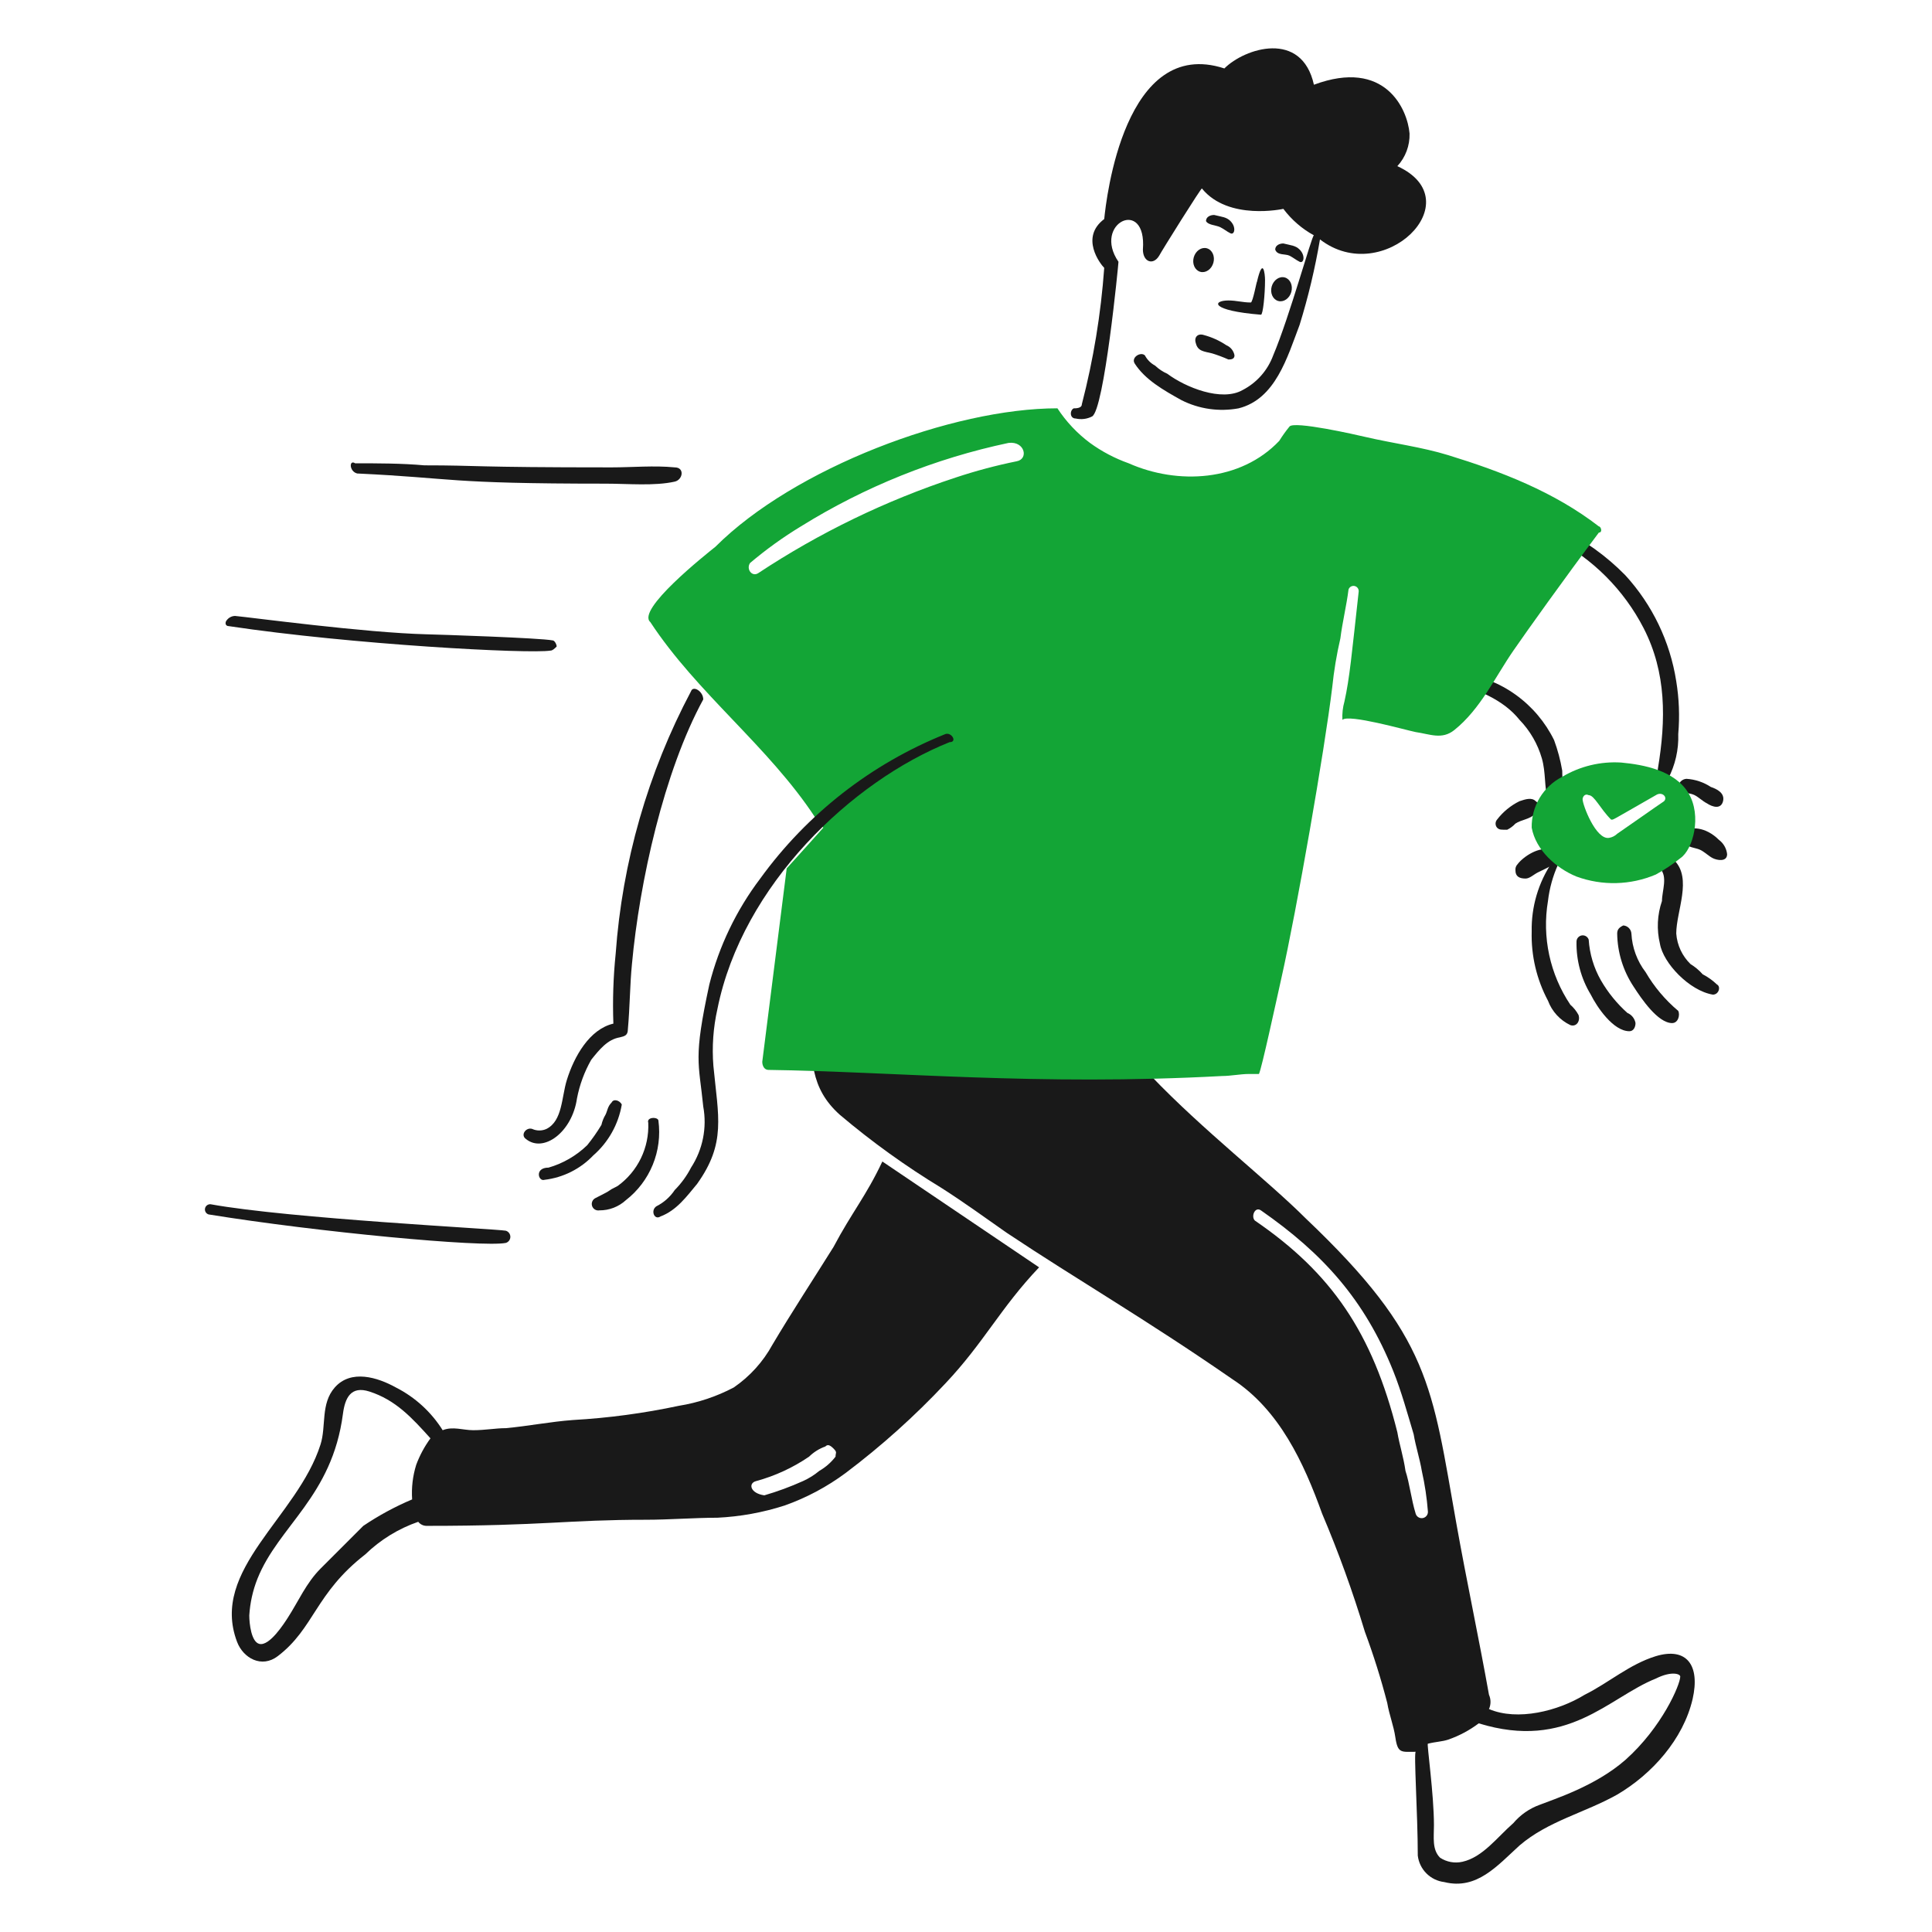 <svg width="200" height="200" viewBox="0 0 200 200" fill="none" xmlns="http://www.w3.org/2000/svg">
<path d="M171.415 171.444C168.675 172.287 166.568 174.183 164.039 175.444C161.3 177.13 157.085 178.184 154.139 176.92C154.243 176.688 154.297 176.437 154.297 176.182C154.297 175.928 154.243 175.676 154.139 175.444C153.086 169.544 151.821 163.644 150.768 157.744C148.223 143.493 148.129 138.444 135.175 126.136C131.204 122.167 124.558 117.029 119.16 111.385C118.949 111.174 116.842 108.435 116.631 110.332C109.677 109.278 102.513 108.224 95.559 107.381C92.188 106.96 89.027 106.328 85.659 105.906V105.696C85.644 105.483 85.549 105.283 85.393 105.136C85.236 104.99 85.03 104.909 84.816 104.909C84.602 104.909 84.396 104.99 84.239 105.136C84.083 105.283 83.988 105.483 83.973 105.696C83.973 109.489 83.814 112.596 86.924 115.389C90.232 118.19 93.755 120.726 97.46 122.975C99.778 124.45 102.095 126.136 104.203 127.611C111.391 132.403 118.571 136.537 127.592 142.783C132.439 145.943 134.968 151.422 136.864 156.69C138.558 160.681 140.035 164.761 141.289 168.912C142.187 171.329 142.961 173.791 143.607 176.287C143.818 177.552 144.265 178.601 144.45 179.869C144.696 181.551 145.082 181.345 146.558 181.345C146.334 181.345 146.768 187.772 146.768 192.091C146.851 192.789 147.167 193.438 147.663 193.935C148.16 194.432 148.809 194.747 149.507 194.831C152.879 195.673 154.986 193.145 157.307 191.038C160.257 188.509 164.05 187.666 167.422 185.77C171.004 183.662 174.252 180.054 175.222 175.87C176.009 172.393 174.62 170.482 171.415 171.444ZM146.55 156.693C146.096 155.228 145.917 153.532 145.496 152.268C145.285 150.793 144.864 149.529 144.653 148.268C142.069 137.933 137.818 131.768 129.903 126.353C129.481 125.932 129.911 124.866 130.535 125.3C136.918 129.746 141.261 134.518 144.235 141.947C145.078 144.054 145.711 146.372 146.343 148.479C146.553 149.743 146.975 151.008 147.186 152.272C147.499 153.66 147.71 155.069 147.818 156.487C147.824 156.645 147.773 156.8 147.673 156.922C147.573 157.045 147.431 157.127 147.275 157.152C147.119 157.177 146.959 157.145 146.826 157.06C146.692 156.976 146.594 156.845 146.55 156.693ZM168.25 182.193C165.135 184.919 160.85 186.249 159.399 186.829C158.335 187.21 157.39 187.866 156.66 188.729C154.974 190.204 153.489 192.261 151.392 192.729C150.997 192.819 150.588 192.828 150.19 192.756C149.792 192.683 149.412 192.531 149.074 192.308C148.231 191.465 148.442 190.201 148.442 188.937C148.442 185.751 147.693 180.508 147.81 180.508C148.653 180.297 149.285 180.297 149.917 180.086C151.052 179.692 152.119 179.123 153.078 178.4C162.317 181.244 166.503 175.727 171.411 173.765C173.029 172.955 173.939 173.279 173.939 173.554C173.943 174.375 172.052 178.814 168.254 182.19L168.25 182.193Z" fill="#191919"/>
<path d="M157.928 90.948C158.35 90.948 158.771 90.527 159.193 90.316C160.582 89.616 161.093 89.511 161.093 88.841C161.093 88.42 160.882 88.209 160.461 87.998C159.407 87.577 157.722 88.63 157.089 89.473C157.009 89.556 156.949 89.656 156.913 89.766C156.876 89.875 156.865 89.991 156.879 90.105C156.875 90.738 157.3 90.948 157.928 90.948Z" fill="#191919"/>
<path d="M156.032 85.891C156.349 85.733 156.635 85.519 156.875 85.259C157.507 84.837 158.35 84.837 158.982 84.205C159.403 83.784 159.614 83.362 158.982 82.941C158.561 82.519 157.928 82.73 157.296 82.941C156.388 83.388 155.594 84.038 154.978 84.841C154.876 84.958 154.821 85.108 154.821 85.262C154.821 85.417 154.876 85.567 154.978 85.684C155.224 85.926 155.425 85.891 156.032 85.891Z" fill="#191919"/>
<path d="M173.943 81.887C174.365 82.098 174.997 82.098 175.418 82.309C175.839 82.52 176.261 82.941 176.683 83.152C177.315 83.573 178.158 83.784 178.368 82.941C178.578 82.098 177.736 81.677 177.104 81.466C176.349 80.968 175.477 80.678 174.575 80.623C174.356 80.638 174.15 80.732 173.996 80.887C173.841 81.042 173.747 81.247 173.732 81.466C173.522 81.677 173.732 81.887 173.943 81.887Z" fill="#191919"/>
<path d="M174.786 87.577C175.207 87.787 175.629 87.787 176.05 87.998C176.471 88.209 176.893 88.63 177.315 88.841C177.737 89.052 178.79 89.263 178.79 88.42C178.758 88.13 178.667 87.849 178.522 87.595C178.377 87.341 178.181 87.12 177.947 86.945C176.568 85.566 174.939 85.528 174.365 86.102C174.263 86.219 174.207 86.369 174.207 86.524C174.207 86.679 174.263 86.829 174.365 86.945C174.474 87.175 174.615 87.388 174.786 87.577Z" fill="#191919"/>
<path d="M160.668 89.263C159.246 91.378 158.511 93.88 158.561 96.427C158.491 98.921 159.072 101.391 160.246 103.592C160.66 104.704 161.492 105.611 162.564 106.12C163.196 106.331 163.618 105.699 163.407 105.067C163.193 104.667 162.907 104.31 162.564 104.013C160.446 100.859 159.617 97.013 160.246 93.266C160.4 91.955 160.755 90.676 161.3 89.473C162.143 89.263 161.3 88.63 160.668 89.263Z" fill="#191919"/>
<path d="M163.2 97.481C163.164 99.41 163.676 101.309 164.675 102.959C165.308 104.224 166.993 106.752 168.675 106.752C169.097 106.752 169.307 106.331 169.307 105.909C169.267 105.677 169.168 105.459 169.021 105.275C168.873 105.09 168.682 104.947 168.464 104.856C167.378 103.884 166.454 102.746 165.725 101.484C164.99 100.194 164.558 98.753 164.461 97.27C164.412 97.124 164.313 97 164.181 96.92C164.049 96.84 163.892 96.811 163.74 96.836C163.588 96.862 163.45 96.941 163.351 97.059C163.252 97.177 163.198 97.327 163.2 97.481Z" fill="#191919"/>
<path d="M167.411 96.638C167.437 98.588 168.022 100.489 169.097 102.116C169.921 103.393 171.625 105.909 173.097 105.909C173.729 105.909 173.94 105.067 173.729 104.645C172.384 103.515 171.243 102.162 170.358 100.645C169.473 99.491 168.958 98.097 168.883 96.645C168.868 96.426 168.774 96.22 168.619 96.065C168.465 95.91 168.259 95.817 168.04 95.802C167.622 96.006 167.411 96.216 167.411 96.638Z" fill="#191919"/>
<path d="M171.836 89.9C172.679 90.743 172.047 92.218 172.047 93.271C171.557 94.696 171.484 96.231 171.836 97.696C172.17 99.696 174.873 102.557 177.315 102.964C177.947 102.964 178.158 102.121 177.736 101.911C177.297 101.491 176.8 101.136 176.261 100.857C175.895 100.444 175.47 100.088 175 99.8C174.138 98.962 173.613 97.838 173.525 96.639C173.525 94.321 175.21 90.949 173.314 89.053C172.047 88 171.2 89.052 171.836 89.9Z" fill="#191919"/>
<path d="M67.108 116.235C67.161 117.5 66.901 118.759 66.349 119.899C65.797 121.039 64.972 122.024 63.947 122.767C62.547 123.467 63.765 122.967 61.629 124.031C61.485 124.104 61.372 124.227 61.311 124.376C61.249 124.525 61.243 124.692 61.294 124.845C61.345 124.998 61.45 125.128 61.588 125.211C61.727 125.294 61.891 125.324 62.05 125.296C63.064 125.304 64.043 124.927 64.79 124.242C66.02 123.286 66.979 122.024 67.57 120.582C68.162 119.14 68.365 117.569 68.161 116.024C68.161 115.6 66.9 115.6 67.108 116.235Z" fill="#191919"/>
<path d="M56.361 122.135C58.29 121.907 60.079 121.013 61.418 119.606C62.98 118.243 64.022 116.382 64.368 114.338C64.158 113.917 63.525 113.706 63.315 114.128C62.893 114.549 62.893 114.97 62.683 115.392C62.487 115.718 62.344 116.074 62.261 116.446C61.82 117.182 61.327 117.886 60.786 118.553C59.662 119.641 58.289 120.436 56.786 120.871C55.307 120.871 55.729 122.346 56.361 122.135Z" fill="#191919"/>
<path d="M71.533 71.562C67.069 79.982 64.413 89.24 63.733 98.745C63.487 101.144 63.408 103.556 63.497 105.965C61.021 106.543 59.43 109.372 58.676 111.81C58.125 113.589 58.234 116.034 56.569 116.867C56.337 116.973 56.086 117.027 55.831 117.027C55.577 117.027 55.326 116.973 55.094 116.867C54.461 116.656 53.829 117.499 54.461 117.921C56.285 119.379 59.232 117.186 59.729 113.706C59.999 112.301 60.497 110.95 61.205 109.706C62.047 108.653 62.89 107.599 64.155 107.388C64.644 107.267 64.997 107.205 64.997 106.546C65.208 104.228 65.208 101.91 65.419 99.802C66.2 91.3 68.73 79.86 72.8 72.405C72.8 71.562 71.744 70.93 71.533 71.562Z" fill="#191919"/>
<path d="M150.553 70.719C152.871 71.351 155.61 72.405 157.296 74.512C158.385 75.636 159.181 77.009 159.614 78.512C160.036 79.987 159.849 81.455 160.246 82.937C160.471 83.776 161.3 83.358 161.511 82.937C161.932 82.094 161.721 80.83 161.721 79.776C161.54 78.699 161.257 77.64 160.878 76.615C159.961 74.747 158.596 73.135 156.905 71.921C155.214 70.708 153.249 69.932 151.185 69.661C150.342 69.455 149.921 70.508 150.553 70.719Z" fill="#191919"/>
<path d="M160.878 55.758C164.858 57.809 168.099 61.05 170.15 65.03C172.516 69.641 172.468 74.512 171.625 79.569C171.625 79.991 171.415 80.623 171.836 80.834C172.047 81.044 172.468 80.834 172.679 80.623C173.425 79.195 173.788 77.598 173.732 75.987C173.891 74.159 173.82 72.319 173.522 70.508C172.882 66.417 171.049 62.606 168.254 59.551C166.302 57.56 164.021 55.92 161.511 54.704C160.878 54.494 160.246 55.547 160.878 55.758Z" fill="#191919"/>
<path d="M165.514 54.494C160.878 50.911 155.4 48.804 149.921 47.118C147.182 46.275 144.221 45.904 141.281 45.218C140.435 45.018 133.906 43.532 133.481 44.164C133.099 44.633 132.747 45.125 132.427 45.639C128.427 49.854 121.92 50.212 116.834 47.957C115.406 47.45 114.059 46.741 112.834 45.85C111.509 44.862 110.368 43.65 109.463 42.268C98.594 42.268 82.203 48.456 74.063 56.597C73.01 57.44 65.845 63.129 67.32 64.397C72.167 71.773 79.542 77.251 84.389 84.627C84.603 85.026 84.889 85.383 85.232 85.68C85.232 85.68 81.649 89.68 81.439 89.895L78.91 109.913C78.91 110.335 79.121 110.75 79.542 110.756C92.573 110.932 107.342 112.425 126.533 111.388C127.376 111.388 128.433 111.178 129.272 111.178H130.326C130.611 110.607 132.069 103.839 132.644 101.278C134.244 94.15 137.112 77.74 137.912 71.145C138.087 69.443 138.368 67.753 138.755 66.087C138.965 64.401 139.387 62.716 139.598 61.03C139.638 60.902 139.723 60.794 139.838 60.727C139.953 60.658 140.089 60.636 140.219 60.662C140.35 60.688 140.466 60.761 140.546 60.868C140.626 60.975 140.663 61.108 140.651 61.241C139.931 67.727 139.715 70.197 139.176 72.62C139.001 73.237 138.93 73.879 138.965 74.52C139.598 73.888 145.498 75.574 146.551 75.784C148.026 75.995 149.27 76.602 150.551 75.574C153.251 73.413 154.77 70.098 156.662 67.356C158.073 65.31 161.944 59.891 165.512 55.134C165.936 55.126 165.725 54.494 165.514 54.494ZM105.248 47.751C103.109 48.185 100.998 48.748 98.927 49.436C91.704 51.813 84.83 55.142 78.487 59.336C77.847 59.745 77.222 58.915 77.644 58.283C79.299 56.883 81.06 55.615 82.912 54.49C89.521 50.385 96.794 47.461 104.405 45.85C106.091 45.643 106.509 47.519 105.248 47.751Z" fill="#13A536"/>
<path d="M174.786 82.1C173.367 79.748 170.149 79.16 167.832 78.939C165.693 78.803 163.562 79.317 161.721 80.414C160.753 80.908 159.944 81.664 159.385 82.595C158.827 83.527 158.541 84.596 158.561 85.682C158.982 88 161.095 89.882 163.196 90.74C165.863 91.716 168.801 91.641 171.414 90.529C172.304 90.041 173.15 89.477 173.943 88.843C175.262 87.962 176.205 84.45 174.786 82.1ZM167.411 86.314C167.179 86.537 166.885 86.684 166.568 86.736C165.205 86.963 163.829 83.317 163.829 82.736C163.829 82.525 164.039 82.104 164.461 82.315C165.043 82.315 165.636 83.701 166.779 84.843C167.079 84.843 166.505 85.12 171.415 82.315C172.047 81.893 172.679 82.525 172.257 82.947C171.625 83.362 168.043 85.891 167.411 86.312V86.314Z" fill="#13A536"/>
<path d="M129.481 31.314C128.638 31.314 128.006 31.104 127.163 31.104C125.477 31.104 125.263 32.157 130.535 32.579C130.745 32.579 130.956 30.471 130.956 28.996C130.956 28.364 130.745 26.468 130.113 29.207C130.113 29 129.692 31.314 129.481 31.314Z" fill="#191919"/>
<path d="M125.477 36.582C126.051 36.758 126.614 36.969 127.163 37.214C127.374 37.214 127.795 37.214 127.795 36.793C127.755 36.56 127.656 36.342 127.509 36.157C127.361 35.973 127.17 35.829 126.952 35.739C126.242 35.263 125.459 34.907 124.634 34.686C124.002 34.475 123.581 34.897 123.792 35.529C124 36.372 124.634 36.372 125.477 36.582Z" fill="#191919"/>
<path d="M126.32 23.518C126.742 23.728 126.952 23.939 127.374 24.15C127.796 24.361 128.006 23.518 127.374 22.885C126.952 22.464 126.531 22.464 125.688 22.253C125.267 22.253 124.845 22.464 124.845 22.885C125.056 23.307 125.9 23.307 126.32 23.518Z" fill="#191919"/>
<path d="M133.485 26.468C133.906 26.678 134.117 26.889 134.538 27.1C134.959 27.311 135.171 26.468 134.538 25.836C134.117 25.414 133.695 25.414 132.853 25.203C132.431 25.203 132.01 25.414 132.01 25.836C132.22 26.468 133.063 26.257 133.485 26.468Z" fill="#191919"/>
<path d="M144.653 17.2C145.497 16.283 145.951 15.074 145.917 13.828C145.707 11.3 143.389 6.028 136.017 8.771C134.753 3.082 128.853 4.978 126.746 7.085C116.416 3.71 114.52 20.568 114.309 22.675C111.78 24.575 113.888 27.311 114.309 27.732C113.966 32.498 113.19 37.224 111.991 41.85C111.991 42.272 111.359 42.272 111.148 42.272C110.727 42.483 110.727 43.325 111.359 43.325C111.928 43.454 112.525 43.38 113.045 43.115C114.309 42.483 115.784 27.315 115.784 27.1C113.045 23.1 118.734 20.357 118.313 25.836C118.313 27.1 119.366 27.521 119.999 26.468C120.209 26.046 124.424 19.303 124.424 19.514C127.163 22.885 132.853 21.621 132.853 21.621C133.7 22.748 134.777 23.683 136.013 24.361C135.803 24.361 133.497 32.795 131.799 36.793C131.23 38.34 130.102 39.618 128.638 40.375C126.461 41.62 122.711 40.092 120.838 38.69C120.371 38.484 119.944 38.199 119.574 37.847C119.126 37.609 118.759 37.242 118.521 36.793C118.099 36.372 117.055 36.993 117.467 37.636C118.545 39.306 120.417 40.375 122.314 41.429C124.136 42.346 126.208 42.642 128.214 42.272C132.033 41.318 133.257 36.998 134.535 33.632C135.432 30.732 136.136 27.775 136.643 24.782C143.178 29.839 152.45 20.778 144.653 17.2Z" fill="#191919"/>
<path d="M91.341 120.238C89.655 123.821 88.18 125.507 86.283 129.089C84.176 132.46 81.936 135.877 79.962 139.203C78.995 140.972 77.624 142.488 75.962 143.628C74.182 144.568 72.26 145.21 70.272 145.528C66.661 146.299 62.997 146.791 59.311 147C56.99 147.17 54.675 147.632 52.357 147.843C51.304 147.843 50.25 148.054 48.986 148.054C47.932 148.054 46.878 147.632 45.825 148.054C44.641 146.167 42.965 144.637 40.978 143.628C39.078 142.575 36.335 141.728 34.657 143.628C33.175 145.308 33.785 147.628 33.182 149.528C30.8 157.051 21.695 162.473 24.542 169.968C25.181 171.651 27.082 172.722 28.756 171.443C32.547 168.548 32.614 164.954 37.817 160.907C39.375 159.397 41.245 158.246 43.296 157.535C43.396 157.664 43.524 157.768 43.67 157.841C43.816 157.914 43.976 157.954 44.139 157.957C56.392 157.957 58.661 157.324 66.897 157.324C69.215 157.324 71.954 157.114 74.272 157.114C76.635 157 78.974 156.575 81.226 155.849C83.489 155.047 85.62 153.91 87.548 152.478C91.249 149.689 94.703 146.587 97.873 143.206C101.863 138.978 103.562 135.406 107.566 131.195L91.341 120.238ZM78.276 153.322C80.23 152.79 82.082 151.935 83.755 150.793C84.233 150.323 84.808 149.963 85.44 149.739C85.651 149.529 85.862 149.529 86.283 149.95C86.704 150.371 86.494 150.372 86.494 150.793C86.036 151.392 85.462 151.894 84.808 152.268C84.296 152.694 83.729 153.049 83.122 153.322C81.824 153.906 80.488 154.399 79.122 154.797C77.644 154.586 77.433 153.532 78.276 153.322ZM33.182 162.383C31.707 163.858 30.888 165.77 29.81 167.44C29.398 168.078 27.91 170.415 26.86 170.179C26.012 169.989 25.806 168.072 25.806 167.229C25.885 165.928 26.169 164.648 26.649 163.436C28.849 157.93 34.379 154.944 35.5 146.368C35.72 144.683 36.335 143.44 38.239 144.05C40.968 144.925 42.664 146.789 44.561 148.897C43.945 149.738 43.449 150.66 43.086 151.636C42.726 152.794 42.583 154.008 42.664 155.218C40.894 155.966 39.2 156.884 37.607 157.958L33.182 162.383Z" fill="#191919"/>
<path d="M36.975 49.015C47.21 49.502 46.032 50.068 62.683 50.068C65 50.068 67.75 50.329 69.847 49.858C70.695 49.667 70.901 48.383 69.847 48.383C67.74 48.172 65.422 48.383 63.315 48.383C48.635 48.383 49.687 48.172 43.928 48.172C41.61 47.961 39.082 47.961 36.764 47.961C36.132 47.54 36.132 48.8 36.975 49.015Z" fill="#191919"/>
<path d="M23.7 64.819C36.432 66.729 54.812 67.711 56.994 67.348C57.205 67.348 57.416 67.137 57.626 66.926C57.626 66.715 57.416 66.294 57.205 66.294C55.914 66.036 45.518 65.694 44.14 65.662C37.83 65.504 26.018 63.919 24.332 63.762C24.169 63.765 24.009 63.805 23.863 63.878C23.717 63.951 23.59 64.055 23.489 64.184C23.278 64.4 23.278 64.819 23.7 64.819Z" fill="#191919"/>
<path d="M21.592 125.717C32.902 127.551 49.973 129.144 52.357 128.667C52.494 128.628 52.614 128.545 52.7 128.431C52.786 128.317 52.832 128.178 52.832 128.035C52.832 127.893 52.786 127.754 52.7 127.64C52.614 127.526 52.494 127.443 52.357 127.403C51.437 127.219 29.945 126.144 21.803 124.664C21.67 124.652 21.538 124.69 21.431 124.769C21.324 124.849 21.25 124.965 21.224 125.096C21.198 125.227 21.221 125.363 21.289 125.477C21.357 125.592 21.465 125.677 21.592 125.717Z" fill="#191919"/>
<path d="M97.873 75.987C90.198 79.064 83.551 84.251 78.7 90.948C76.23 94.212 74.439 97.938 73.432 101.906C71.754 109.664 72.338 109.925 72.8 114.549C73.204 116.74 72.751 119.003 71.536 120.871C71.096 121.725 70.527 122.507 69.85 123.189C69.373 123.906 68.719 124.486 67.95 124.874C67.317 125.296 67.739 126.349 68.371 125.928C70.057 125.296 71.11 123.821 72.164 122.556C75.188 118.323 74.353 115.608 73.85 110.335C73.692 108.358 73.834 106.369 74.271 104.435C76.848 91.6 88.2 80.868 98.294 76.83C99.137 76.83 98.505 75.776 97.873 75.987Z" fill="#191919"/>
<path d="M124.249 28.137C124.383 28.175 124.523 28.18 124.664 28.154C124.804 28.128 124.941 28.07 125.067 27.983C125.193 27.897 125.306 27.784 125.399 27.651C125.491 27.517 125.562 27.367 125.607 27.207C125.652 27.047 125.671 26.881 125.661 26.72C125.652 26.558 125.615 26.402 125.553 26.263C125.49 26.123 125.404 26.002 125.298 25.906C125.192 25.81 125.069 25.742 124.936 25.704C124.667 25.628 124.373 25.684 124.118 25.858C123.863 26.032 123.669 26.312 123.578 26.634C123.487 26.957 123.507 27.297 123.633 27.578C123.759 27.86 123.98 28.061 124.249 28.137Z" fill="#191919"/>
<path d="M132.318 31.157C132.587 31.233 132.881 31.177 133.135 31.003C133.39 30.828 133.584 30.549 133.675 30.226C133.766 29.904 133.747 29.564 133.621 29.282C133.495 29 133.273 28.799 133.004 28.724C132.871 28.686 132.73 28.68 132.59 28.707C132.449 28.733 132.312 28.791 132.186 28.878C132.06 28.964 131.948 29.077 131.855 29.21C131.762 29.343 131.691 29.494 131.646 29.654C131.601 29.814 131.583 29.979 131.592 30.141C131.602 30.303 131.639 30.459 131.701 30.598C131.763 30.738 131.85 30.859 131.956 30.955C132.061 31.05 132.184 31.119 132.318 31.157Z" fill="#191919"/>
</svg>

